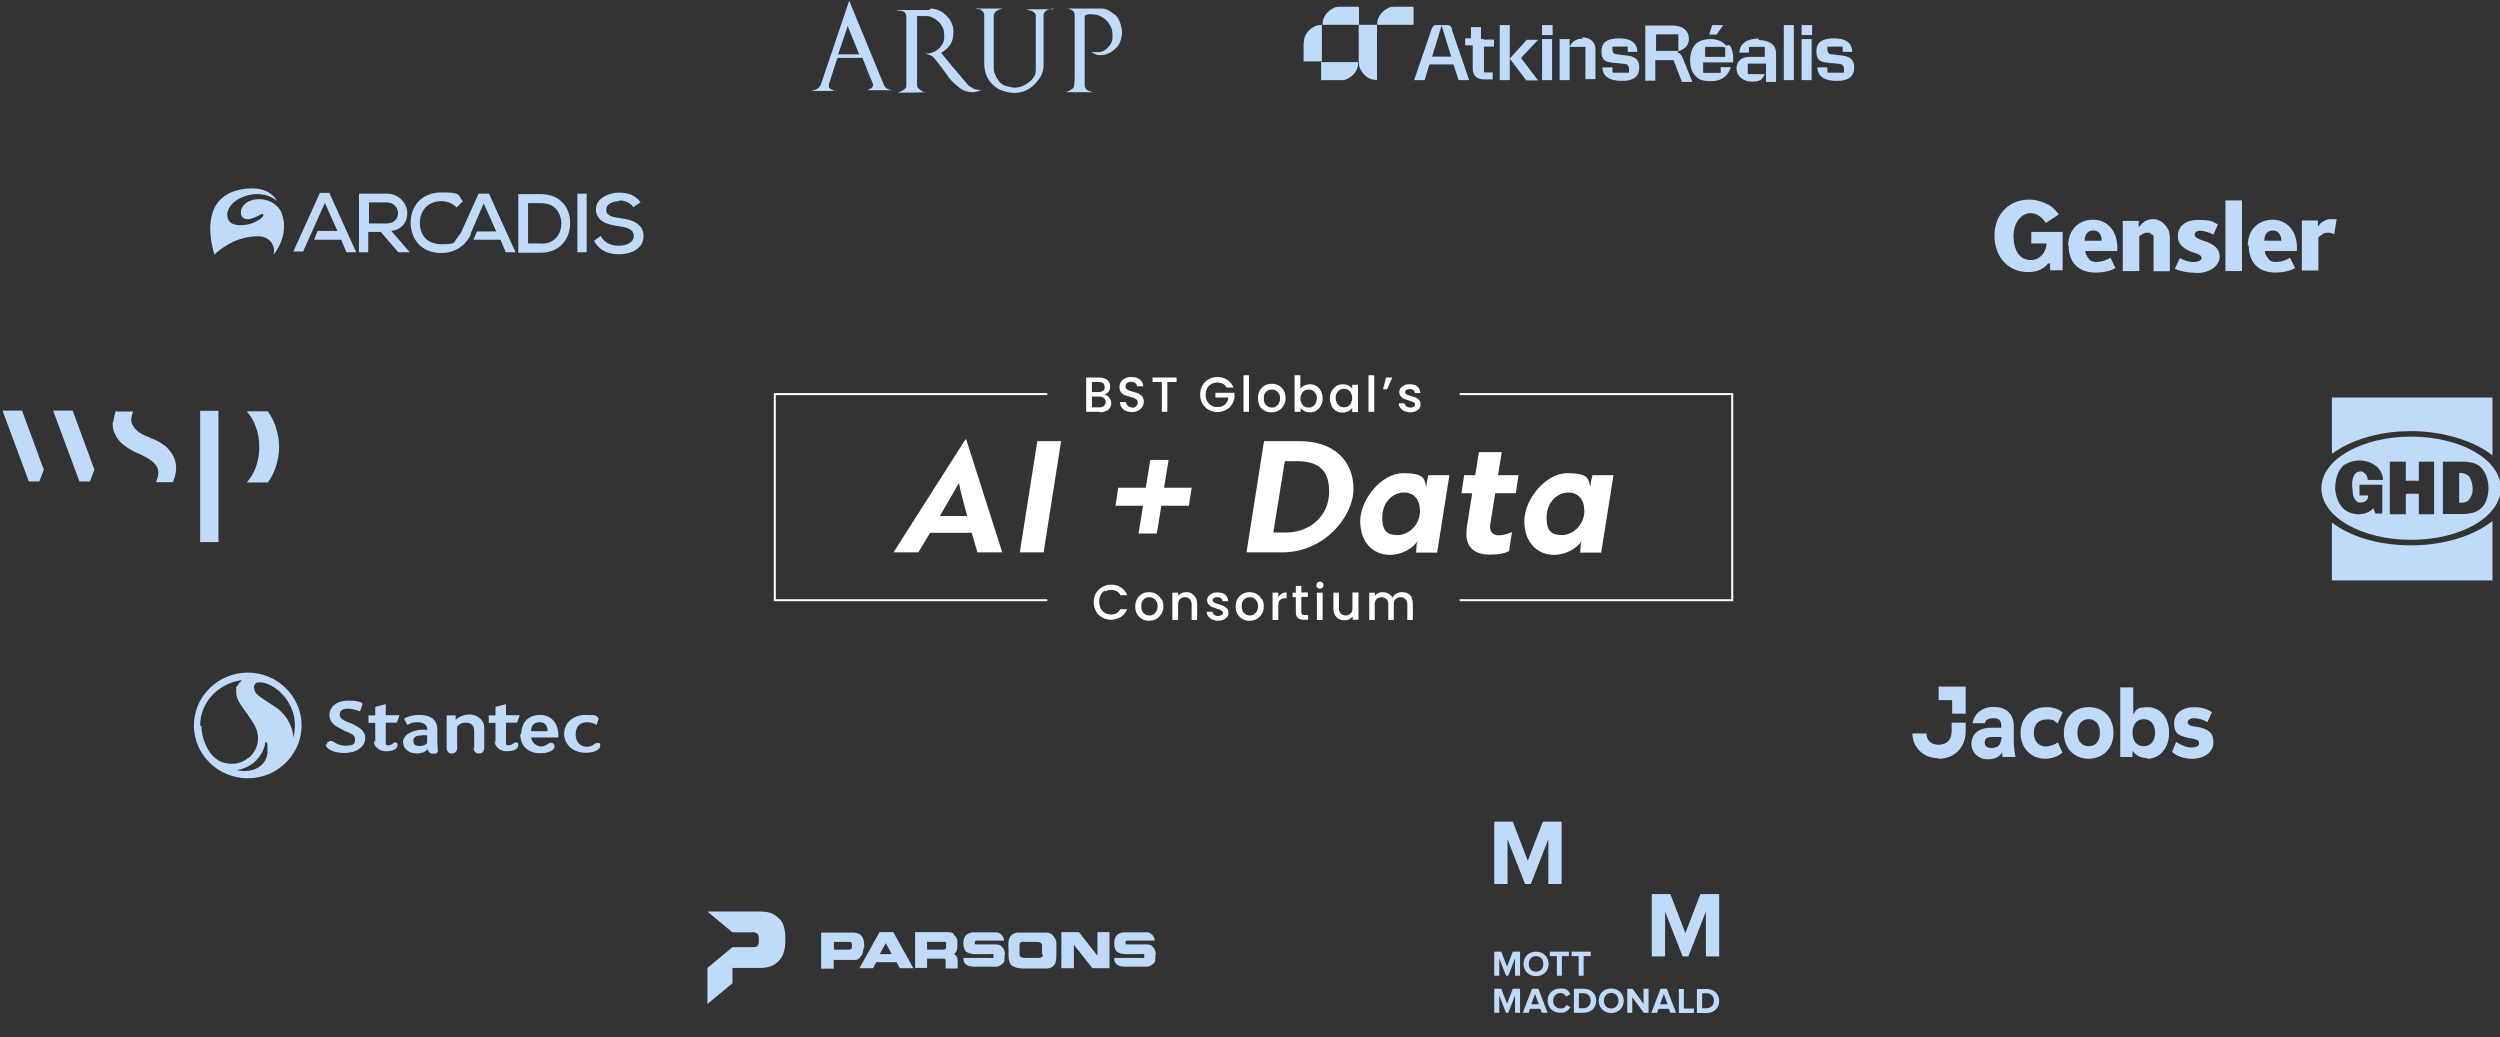 <?xml version="1.0" encoding="UTF-8"?>
<svg id="Layer_1" xmlns="http://www.w3.org/2000/svg" version="1.1" viewBox="0 0 998 414">
  <rect x="0" y="0" width="998" height="414" fill="#333333" stroke="none"/>
  <!-- Generator: Adobe Illustrator 29.4.0, SVG Export Plug-In . SVG Version: 2.1.0 Build 152)  -->
  <defs>
    <style>
      .st0 {
        fill-rule: evenodd;
      }

      .st0, .st1 {
        fill: #bfdbf9;
      }

      .st2 {
        fill: #fff;
      }
    </style>
  </defs>
  <path class="st2" d="M309.7,239.2h108.4v.8h-109.2v-83.1h109.2v.8h-108.4v81.5h0ZM582.7,156.9v.8h108.4v81.5h-108.4v.8h109.2v-83.1h-109.2ZM407.1,220.5h9.5l7-44.4h-9.5l-7,44.4ZM634.9,194.4h0s0-.9.2-2.1l.6-2.6h8.4l-4.9,30.9h-8.4l.2-2.8c0-1.2.5-2,.5-2h0c-1.9,3.1-6.4,5.7-11.1,5.7-6.8,0-11.9-5.1-11.9-13.5s8.3-19.1,17.2-19.1,8.3,2.5,9.2,5.6h0ZM632.4,203.6c0-4.7-2.9-7-6.2-7-4.8,0-8.8,4.1-8.8,10s2.4,7,6.2,7,8.9-3.5,8.9-10h-.1ZM570.2,189.7h8.4l-4.9,30.9h-8.4l.2-2.8c0-1.2.5-2,.5-2h0c-1.9,3.1-6.4,5.7-11.1,5.7-6.9,0-11.9-5.1-11.9-13.5s8.3-19.1,17.2-19.1,8.3,2.5,9.2,5.6h0s0-.9.2-2.1h0l.6-2.6h0ZM566.8,203.6c0-4.7-2.9-7-6.2-7-4.8,0-8.8,4.1-8.8,10s2.4,7,6.2,7,8.9-3.5,8.9-10h-.1ZM385.3,175.4h.4l14.4,45.1h-9.9l-2.3-7.8h-16.6l-4.7,7.8h-9.9l28.7-45.1h-.1ZM382.8,192.8c-1.8,3.1-5.1,9-7.6,13.2h10.9c-1.3-4.6-2.5-9.3-3.3-13.2ZM454.5,213h7.3l1.8-11.1h11l1.1-7.2h-11l1.8-11.1h-7.3l-1.8,11.1h-11l-1.1,7.2h11l-1.8,11.1ZM504.6,176.1h14.2c13.6,0,21.5,7.8,21.5,19s-11.7,25.4-28.4,25.4h-14.3l7-44.4h0ZM508.3,212.6h4.7c10.7,0,17.6-7.3,17.6-16.3s-4.6-12.2-13.1-12.2h-4.6l-4.6,28.5h0ZM590.4,180.4l-1.5,9.3h-4.4l-1.1,7.2h4.3l-2,12.6c-.2,1.1-.2,2.2-.3,3.1-.3,6.5,4.1,8.8,9,8.8s6.6-.7,8-1.4l1.2-7.6c-1.5.7-3.5,1.3-5.4,1.3s-3.8-1.1-3.3-4.4l2-12.4h8.2l1.1-7.2h-8.2l1.5-9.2h-9.1ZM539.9,236.6v6.1c0,1-.2,1.7-.7,2.2s-1.2.8-2,.8-1.5-.3-2-.8-.7-1.3-.7-2.2v-6.1h-2.2v6.4c0,1,.2,1.8.6,2.5.4.7.9,1.2,1.6,1.6.7.4,1.4.5,2.3.5s1.3-.1,1.8-.4c.6-.3,1-.6,1.4-1.1v1.3h2.3v-10.9h-2.4,0ZM525.7,247.5h2.3v-10.9h-2.3v10.9ZM510.3,238.2v-1.6h-2.3v10.9h2.3v-5.7c0-1.1.2-1.9.7-2.3.5-.4,1.1-.7,2-.7h.6v-2.3c-.8,0-1.4.2-1.9.5s-1,.7-1.3,1.3h-.1ZM563.6,238.5c-.4-.7-.9-1.2-1.6-1.6-.7-.4-1.5-.5-2.3-.5s-1.6.2-2.3.6c-.7.4-1.2.9-1.5,1.6-.4-.7-.9-1.2-1.6-1.6-.7-.4-1.5-.6-2.3-.6s-1.3.1-1.8.4c-.6.2-1,.6-1.4,1v-1.2h-2.2v10.9h2.2v-6.1c0-1,.2-1.7.7-2.2s1.2-.8,2-.8,1.5.3,2,.8.7,1.3.7,2.2v6.1h2.2v-6.1c0-1,.2-1.7.7-2.2s1.2-.8,2-.8,1.5.3,2,.8.7,1.3.7,2.2v6.1h2.2v-6.4c0-1-.2-1.8-.6-2.5h.2,0ZM526.9,232.2c-.4,0-.8.1-1,.4-.3.3-.4.6-.4,1s0,.8.4,1c.3.3.6.4,1,.4s.7-.1,1-.4c.3-.3.4-.6.4-1s0-.8-.4-1c-.3-.3-.6-.4-1-.4ZM503.8,239.1c.5.9.7,1.8.7,3s-.2,2.1-.8,3c-.5.9-1.2,1.5-2,2-.9.5-1.8.7-2.9.7s-2-.2-2.8-.7-1.5-1.1-2-2-.7-1.8-.7-3,.2-2.1.7-3,1.2-1.5,2-2,1.8-.7,2.8-.7,2,.2,2.8.7,1.5,1.1,2,2h.2,0ZM502.2,242c0-.8-.1-1.5-.5-2-.3-.5-.7-1-1.2-1.2-.5-.3-1-.4-1.6-.4s-1.1.1-1.6.4c-.5.3-.9.7-1.2,1.2-.3.5-.4,1.2-.4,2,0,1.2.3,2.1.9,2.7.6.6,1.4,1,2.3,1s1.1-.1,1.6-.4c.5-.3.9-.7,1.2-1.2.3-.6.5-1.2.5-2h0ZM519.6,233.9h-2.3v2.7h-1.3v1.8h1.3v6c0,1.1.3,1.8.8,2.3s1.3.7,2.3.7h1.8v-1.9h-1.4c-.5,0-.8,0-1-.3-.2-.2-.3-.5-.3-.9v-6h2.6v-1.8h-2.6v-2.7h.1ZM475.8,236.9c-.7-.4-1.5-.5-2.3-.5s-1.3.1-1.8.4c-.6.2-1,.6-1.4,1v-1.2h-2.3v10.9h2.3v-6.1c0-1,.2-1.7.7-2.2s1.2-.8,2-.8,1.5.3,2,.8.7,1.3.7,2.2v6.1h2.2v-6.4c0-1-.2-1.8-.6-2.5s-.9-1.2-1.6-1.6h0ZM441.2,236.1h0c.7-.4,1.5-.6,2.4-.6s1.6.2,2.2.5c.6.4,1.1.9,1.5,1.6h2.7c-.5-1.3-1.3-2.3-2.5-3.1-1.1-.7-2.4-1.1-3.9-1.1s-2.5.3-3.5.9c-1.1.6-1.9,1.4-2.6,2.5-.6,1.1-.9,2.3-.9,3.6s.3,2.5.9,3.6,1.5,1.9,2.5,2.5c1.1.6,2.3.9,3.5.9s2.8-.4,3.9-1.1,2-1.7,2.5-3.1h-2.7c-.4.7-.8,1.3-1.5,1.6-.6.4-1.4.5-2.2.5s-1.7-.2-2.4-.6c-.7-.4-1.3-1-1.7-1.8-.4-.8-.6-1.7-.6-2.7s.2-1.9.6-2.7,1-1.4,1.7-1.8v.4h.1ZM463.7,239.1c.5.9.7,1.8.7,3s-.2,2.1-.8,3c-.5.9-1.2,1.5-2,2-.9.5-1.8.7-2.9.7s-2-.2-2.8-.7-1.5-1.1-2-2-.7-1.8-.7-3,.2-2.1.7-3,1.2-1.5,2-2,1.8-.7,2.8-.7,2,.2,2.8.7,1.5,1.1,2,2h.2,0ZM462.1,242c0-.8-.1-1.5-.5-2-.3-.5-.7-1-1.2-1.2-.5-.3-1-.4-1.6-.4s-1.1.1-1.6.4c-.5.3-.9.7-1.2,1.2-.3.5-.4,1.2-.4,2,0,1.2.3,2.1.9,2.7.6.6,1.4,1,2.3,1s1.1-.1,1.6-.4c.5-.3.9-.7,1.2-1.2.3-.6.5-1.2.5-2h0ZM488.4,241.8c-.5-.2-1.2-.4-1.9-.6-.6-.2-1-.3-1.3-.4-.3-.1-.6-.3-.8-.5-.2-.2-.3-.4-.3-.7s.2-.7.5-.9.8-.3,1.4-.3,1.1.1,1.4.4c.4.3.6.7.6,1.2h2.3c0-1.1-.5-1.9-1.2-2.6-.8-.6-1.8-.9-3-.9s-1.6.1-2.2.4c-.6.3-1.1.7-1.5,1.1-.3.5-.5,1-.5,1.6s.2,1.3.6,1.7.8.8,1.3,1,1.2.4,2,.7c.8.2,1.5.5,1.8.7.4.2.6.5.6.9s-.2.7-.5.9-.8.4-1.5.4-1.1-.2-1.5-.5-.6-.7-.7-1.2h-2.3c0,.7.2,1.3.6,1.8s.9,1,1.6,1.3,1.5.5,2.3.5,1.6-.1,2.2-.4,1.1-.7,1.5-1.1c.3-.5.5-1,.5-1.7s-.2-1.3-.6-1.7-.8-.7-1.3-1h-.1ZM531.6,161.9c-.5-.9-.7-1.8-.7-2.9s.2-2.1.7-2.9c.5-.8,1.1-1.5,1.9-2,.8-.5,1.6-.7,2.6-.7s1.6.2,2.2.5c.6.3,1.2.8,1.5,1.3v-1.6h2.3v10.9h-2.3v-1.6c-.4.5-.9.9-1.6,1.3-.7.3-1.4.5-2.3.5s-1.8-.2-2.6-.7-1.4-1.2-1.8-2h0ZM533.2,158.9c0,.8.2,1.4.5,2s.7,1,1.2,1.3,1,.4,1.6.4,1.1-.1,1.6-.4c.5-.3.9-.7,1.2-1.3s.5-1.2.5-2-.2-1.4-.5-2-.7-1-1.2-1.3-1-.4-1.6-.4-1.1.1-1.6.4c-.5.3-.9.7-1.2,1.2s-.5,1.2-.5,1.9v.2h0ZM548.6,149.8h-2.3v14.6h2.3v-14.6ZM485.2,156.9v1.8h5.2c-.2,1.2-.6,2.1-1.4,2.8s-1.8,1-3,1-1.7-.2-2.4-.6c-.7-.4-1.3-1-1.7-1.7-.4-.8-.6-1.6-.6-2.6s.2-1.9.6-2.6c.4-.8,1-1.3,1.7-1.7s1.5-.6,2.4-.6,1.6.2,2.2.5,1.1.9,1.5,1.5h2.7c-.5-1.3-1.3-2.3-2.5-3.1-1.1-.7-2.4-1.1-3.9-1.1s-2.5.3-3.5.9c-1.1.6-1.9,1.4-2.5,2.5s-.9,2.3-.9,3.6.3,2.6.9,3.6c.6,1.1,1.5,1.9,2.5,2.5,1.1.6,2.3.9,3.5.9s2.3-.3,3.3-.8,1.8-1.2,2.4-2.1c.6-.9,1-1.9,1.1-3v-1.8h-7.6ZM564.4,162.3c-.3.2-.8.4-1.5.4s-1.1-.2-1.5-.5-.6-.7-.7-1.2h-2.3c0,.7.2,1.3.6,1.8.4.5.9,1,1.6,1.3.7.3,1.5.5,2.3.5s1.6-.1,2.2-.4,1.1-.7,1.5-1.1c.3-.5.5-1,.5-1.7s-.2-1.3-.6-1.7h0c-.4-.4-.8-.7-1.3-1-.5-.2-1.2-.4-1.9-.6-.6-.2-1-.3-1.3-.4-.3-.1-.6-.3-.8-.5s-.3-.4-.3-.7.2-.7.5-.9.8-.3,1.4-.3,1.1.1,1.4.4c.4.3.6.7.6,1.2h2.2c0-1.1-.5-1.9-1.2-2.6s-1.8-.9-3-.9-1.6.1-2.2.4c-.6.3-1.1.7-1.5,1.1-.3.5-.5,1-.5,1.6s.2,1.3.6,1.7c.4.4.8.8,1.3,1s1.2.4,2,.7c.8.2,1.5.5,1.8.7.4.2.6.5.6.9s-.2.7-.5.9h0ZM555.7,150.7h-2.4l-1.2,4.7h1.6l2.1-4.7h0ZM463.7,164.4h2.3v-11.9h3.7v-1.8h-9.6v1.8h3.7v11.9h-.1ZM498.6,149.8h-2.2v14.6h2.2v-14.6ZM451.9,162.6c-.8,0-1.3-.2-1.7-.6-.4-.4-.7-.9-.7-1.5h-2.4c0,.8.2,1.5.6,2.1s1,1.1,1.7,1.4c.7.3,1.6.5,2.5.5s1.8-.2,2.5-.6c.7-.4,1.3-.9,1.6-1.5.4-.6.6-1.3.6-2s-.2-1.6-.6-2.1-.9-.9-1.5-1.2c-.6-.2-1.3-.5-2.2-.7-.7-.2-1.2-.4-1.6-.5-.4-.2-.7-.4-1-.6-.3-.3-.4-.6-.4-1,0-.6.2-1.1.6-1.4.4-.3.9-.5,1.6-.5s1.3.2,1.7.5c.4.4.7.8.7,1.3h2.5c0-1.2-.6-2.1-1.4-2.7-.8-.7-1.9-1-3.3-1s-1.8.2-2.5.5-1.3.8-1.7,1.4c-.4.6-.6,1.3-.6,2.1s.2,1.5.6,2.1c.4.5.9.9,1.4,1.1.6.2,1.3.5,2.2.7.7.2,1.3.4,1.7.5.4.2.7.4,1,.7s.4.7.4,1.1-.2,1.1-.7,1.5c-.4.4-1,.6-1.8.6h0l.2-.2h0ZM502.9,161.9c-.5-.8-.7-1.8-.7-3s.2-2.1.7-3,1.2-1.5,2-2,1.8-.7,2.8-.7,2,.2,2.8.7,1.5,1.1,2,2c.5.9.7,1.8.7,3s-.2,2.1-.8,3c-.5.9-1.2,1.5-2,2-.9.5-1.8.7-2.9.7s-2-.2-2.8-.7-1.5-1.1-2-2h.2,0ZM504.5,159c0,1.2.3,2.1.9,2.7.6.6,1.4,1,2.3,1s1.1-.1,1.6-.4c.5-.3.9-.7,1.2-1.2.3-.6.5-1.2.5-2s-.1-1.5-.5-2c-.3-.5-.7-1-1.2-1.2-.5-.3-1-.4-1.6-.4s-1.1.1-1.6.4c-.5.3-.9.7-1.2,1.2-.3.5-.4,1.2-.4,2h0ZM439.1,164.4h-5.5v-13.7h5.2c.9,0,1.7.2,2.4.5.7.3,1.2.7,1.5,1.3.3.5.5,1.1.5,1.8s-.2,1.5-.6,2-1,.9-1.7,1.2c.7.1,1.4.5,1.9,1.2h0c.5.7.8,1.4.8,2.2s-.2,1.3-.5,1.9c-.4.6-.9,1-1.6,1.3s-1.5.5-2.4.5v-.2h0ZM435.9,156.5h2.8c.7,0,1.3-.2,1.7-.5.4-.3.6-.8.6-1.5s-.2-1.1-.6-1.5c-.4-.3-1-.5-1.7-.5h-2.8v3.9h0ZM438.9,162.6c.8,0,1.4-.2,1.8-.6.4-.4.7-.9.7-1.5s-.2-1.2-.7-1.6c-.5-.4-1.1-.6-1.8-.6h-3v4.3h3.1-.1ZM519.1,164.4h-2.3v-14.6h2.3v5.4c.4-.5.9-1,1.6-1.3s1.4-.5,2.2-.5,1.8.2,2.6.7,1.4,1.1,1.8,2c.4.8.7,1.8.7,2.9s-.2,2.1-.7,2.9c-.4.9-1.1,1.5-1.8,2-.8.5-1.6.7-2.6.7s-1.6-.2-2.2-.5c-.7-.3-1.2-.8-1.5-1.3v1.6h0ZM519.1,159c0,.8.2,1.4.5,2s.7,1,1.2,1.3,1,.4,1.6.4,1.1-.1,1.6-.4c.5-.3.9-.7,1.2-1.3s.5-1.2.5-2-.2-1.4-.5-1.9-.7-1-1.2-1.2c-.5-.3-1.1-.4-1.6-.4s-1.1.1-1.6.4c-.5.3-.9.7-1.2,1.3s-.5,1.2-.5,2v-.2h0Z"/>
  <path class="st1" d="M773.9,302.9c6.3,0,10.8-4.5,10.8-11v-3.4h-5.6v3.4c0,3.4-2,5.4-5.2,5.4s-4.7-1.8-4.9-4.5h-5.6c.2,5.8,4.5,9.9,10.5,9.9v.2ZM779.1,284.9h5.6v-10.8h-10.8v5.4h5.4v5.4h-.2ZM799.7,302.2h4.9c-.4-1.6-.7-4.3-.7-6.1v-6.3c0-4.7-2.9-7.6-8.1-7.6s-8.1,3.6-8.3,6.5h4.9c.2-1.3,1.3-2,3.4-2s3.1.9,3.1,2.9v.9h-4.7c-5.2.4-7.2,3.1-7.2,6.5s2.7,6.1,6.5,6.1,4.9-1.6,5.8-2.7c0,.9,0,1.6.2,2v-.2h.2,0ZM798.8,295.2c0,2.7-2.2,3.4-3.8,3.4s-2.7-.7-2.7-2.2.9-2.2,2.9-2.2h3.8v1.1h-.2ZM816.3,302.9c2.7,0,5.4-.9,7-2.5l-1.8-4c-1.3.9-3.4,1.6-4.7,1.6-2.9,0-4.9-2-4.9-5.4s1.8-5.4,5.2-5.4,2.9.7,4.3,1.6l2-4.3c-1.6-1.6-4-2.2-6.5-2.2-6.5,0-10.3,4.7-10.3,10.3s3.8,10.3,9.9,10.3h-.2ZM833.6,302.9c5.8,0,10.1-4,10.1-10.3s-4-10.3-9.9-10.3-9.9,4.3-9.9,10.3,4,10.3,9.9,10.3h-.2,0ZM833.8,297.9c-2.7,0-4.5-2-4.5-5.4s1.8-5.4,4.5-5.4,4.5,2,4.5,5.4-1.8,5.4-4.5,5.4ZM857.2,302.9c4.5,0,8.7-3.8,8.7-10.3s-3.8-10.3-8.5-10.3-4.5,1.1-5.8,2.9v-10.8h-5.2v27.8h4.9v-2.5c1.3,2,3.6,2.9,5.8,2.9v.2h0ZM855.8,297.9c-2.7,0-4.5-2-4.5-5.4s1.8-5.4,4.5-5.4,4.5,2,4.5,5.4-1.8,5.4-4.5,5.4ZM875.1,302.9c4.9,0,8.5-2.7,8.5-6.5s-1.8-5.2-5.8-6.1l-2.5-.4c-1.3-.2-2-.9-2-1.6s.9-1.6,2.5-1.6,3.4.4,5.4,1.6l1.8-4c-1.8-1.3-4.3-2-7-2-4.9,0-8.1,2.5-8.1,6.5s1.8,4.9,5.8,5.8l2.2.4c1.6.4,2,.9,2,1.8s-1.1,1.6-3.1,1.6-4-.9-6.1-2.2l-1.6,4c1.8,1.6,4.7,2.7,7.9,2.7h0Z"/>
  <path class="st1" d="M334.1,23.7l-3.2,9.9v.9c0,.3,0,.6.6.9.9.6,1.7,1.2,2.9.9h-10.8c2.3-.3,3.5-1.2,4.1-2.6L339,.3l13.9,33.7c.6,1.2,1.7,2,3.8,2h-11c.6,0,.9,0,1.5-.6.6,0,.9-.3,1.2-.9,0,0,.3-.6,0-1.2-.9-2-2.3-5.5-4.1-10.2h-9.9s-.3.6-.3.6ZM334.6,21.7h8.4l-4.6-11.3-3.8,11.3h0ZM425.6,3.4h14.2c1.7,0,3.2.9,4.6,2,1.5.9,2.3,2.3,2.9,4.1.3,1.2.6,2,.6,3.2,0,2.3-.6,4.4-2,6.1-.9.9-1.7,1.7-2.9,2.3-1.2.6-2.3.9-3.5.9s-1.7,0-2.6-.6c-.6,0-1.2-.6-1.2-.6h3.5c1.2-.3,2.3-.9,3.2-2,.9-.9,1.5-2,1.7-3.2v-1.7c0-1.5-.3-2.9-1.2-4.1-.6-1.2-1.7-2.3-2.9-2.9-1.2-.9-2.9-1.2-4.4-1.2s-1.7,0-2.6.6v27.6c0,1.7,1.2,2.6,3.5,2.9h-11c1.7-.6,2.6-1.2,3.2-2,0-.3.3-1.7.3-3.8V6c0-1.5-.9-2-2.6-2.6h-1.2.4ZM371.3,3.4c1.7,0,3.8.6,5.2,1.7s2.9,2.6,3.5,4.4c.6,1.2.6,2.3.6,3.5,0,2.3-.6,4.4-2.3,6.1-.9.9-1.7,1.5-2.6,2,2.3,2.9,5.8,7,10.2,12.2.6.9,1.7,1.5,2.6,2,1.2.6,2,.6,3.2.6h0c-1.2.6-2.3.9-3.5.9s-2.9-.3-4.4-1.2c-2.3-1.7-4.4-3.5-5.8-5.8-3.2-4.4-4.9-6.4-4.9-6.4-.9-1.2-2.3-1.7-3.8-2h0c2.6,0,4.6-.9,6.1-2.6,1.2-1.5,1.7-2.9,1.5-4.6,0-.9,0-1.7-.3-2.6-.6-1.5-1.5-2.6-2.6-3.5s-2.6-1.7-4.1-1.7h-3.8v27.6c0,.3,0,.6.3.9,0,.3.6.6.9.9.6.6,1.2.9,1.7.9h.9c0,.3-11.6.3-11.6.3h0c1.7-.6,2.9-1.2,3.5-2.3V6.6c0-1.2-.6-2-2-2.3-.6,0-1.5,0-2-.3h13.1l.6-.6h-.2ZM420.4,3.4c-2.3.3-3.5,1.2-3.8,2.3v20.6c0,2-.9,4.1-2,5.5-1.2,1.7-2.9,3.2-4.6,4.1-1.7.9-3.5,1.2-5.2,1.2s-4.4-.6-6.4-1.7c-3.8-2.3-5.5-5.8-5.5-10.2V6c0-.9-.6-1.7-1.7-2.3,0,0-.9,0-2-.3h11.3c-2,.3-3.5,1.2-3.8,2.6v20.6c0,1.2,0,2.3.6,3.2.3,1.2,1.2,2,1.7,2.9.9.9,1.7,1.5,2.9,1.7s2,.6,3.2.6c2,0,4.1-.9,5.8-2.3.9-.6,1.5-1.5,2-2.3s.6-2,.6-2.9V6.6c0-1.2-.6-1.7-1.7-2.3-.6,0-1.2-.3-2-.6h10.5l.3-.3h-.2,0Z"/>
  <g>
    <path class="st1" d="M85.6,101.5s-8.9-25.2,14.3-26.3h1c5.2,0,8.3,2.5,9.7,5-1.2-1-3.9-2.7-7.7-2.7s-.8,0-1.2,0c-7.2.6-12,5.4-10.8,9.5.6,2.3,2.9,2.9,5,2.9s3.7-.4,4.8-.8c4.3-1.7,4.8-3.3,4.3-3.7h-.2c-.2,0-.6,0-1,.4-.8.4-2.3,1.2-4.3,1.7h-.6c-1,0-2.1-.4-2.5-1.4-.6-1.4-.2-4.3,3.1-5.8,1.4-.6,2.9-.8,4.1-.8,3.9,0,7.4,2.3,8.7,5.2,3.7,9.1-3.1,17-3.1,17,1-3.7-1.7-7.4-6-7.4h0c-9.1,0-15.5,5.2-17.6,7.4,0,0,0-.2,0-.2Z"/>
    <path class="st0" d="M159.3,100.7h4.3l-7.4-8.5c4.6-.6,6.4-3.9,6.4-7.2s-2.9-7.7-8.3-7.7h-11v23.4h3.7v-8.1h5l7,8.1s.3,0,.3,0ZM147.3,89.3v-8.5h7c3.1,0,4.6,2.3,4.6,4.3s-1.4,4.1-4.6,4.1h-7Z"/>
    <path class="st0" d="M227.6,88.9c0-5.8-3.7-11.4-11.8-11.4h-8.9v23.4h8.9c8.1,0,11.8-6,11.8-11.8v-.2ZM216,97.2h-5.2v-16.1h5.2c5.6,0,7.9,3.9,8.1,7.9,0,4.1-2.3,8.3-8.1,8.3h0Z"/>
    <path class="st1" d="M234.2,77.3h-3.7v23.4h3.7v-23.4Z"/>
    <path class="st1" d="M247,80c2.5,0,4.8,1,5.8,2.7l2.9-1.9c-2.1-3.1-5.4-3.9-8.7-3.9s-9.1,1.9-9.1,6.6,4.3,6.2,9.1,6.8c3.3.4,6,1.2,6,3.9s-3.1,3.9-6,3.9-5.6-1-7.2-3.9l-2.7,1.9c2.1,3.9,5.6,5.4,10.1,5.4s9.7-2.1,9.7-7.2-4.6-6.6-9.3-7.2c-3.1-.4-5.6-1-5.6-3.3s2.3-3.5,5.4-3.5l-.4-.2h0Z"/>
    <path class="st1" d="M131.6,77.3l10.6,23.4h-3.9l-2.1-5h-10.8l1.4-3.5h7.9l-5-11.2-8.7,19.4h-3.9l10.6-23.4h4.1l-.2.2h0Z"/>
    <path class="st1" d="M191.1,77.3h4.1l10.6,23.4h-3.9l-2.1-5h-10.8l1.4-3.3h7.7l-5-11.2-4.6,10.6-.6,1.4v.6c-1.2,2.3-2.7,3.7-2.7,3.7-2.5,2.3-5.6,3.5-8.9,3.5-8.5,0-12.2-5.8-12.4-12,0-6.2,3.9-12.2,12.4-12.2s6.2,1.2,8.5,3.5l-2.5,2.5c-1.7-1.7-3.9-2.5-6-2.5-6,0-8.7,4.3-8.7,8.7s2.5,8.5,8.7,8.5,4.6-.8,6.2-2.5h0c.2-.4,1-1.2,1.7-2.5l6.8-15.1v-.2h.1Z"/>
  </g>
  <path class="st1" d="M592.4,15.8h4v2.8h-4v10.3h3.5v2.8h-3.5c-2.8,0-4.5-1.6-4.5-4.2v-9.4h-3v-2.8h2.3v-4.5h4v4.7l1.2.2h0ZM622.6,32h4V15.6h-4v16.4ZM615.6,14h4.2v-4h-4.2v4ZM615.6,32h4V15.6h-4v16.4ZM579.5,11.6l7,20.4h-4.2l-2.1-6.3h-9.6l-1.9,6.3h-4.2l7-20.4c.5-1.2.9-1.6,1.9-1.6h4.2c.9,0,1.6.2,2.1,1.6,0,0-.2,0-.2,0ZM579.3,22.6l-3.8-12.4-3.8,12.4h7.6ZM688,10h-4.5l-1.2,3.8h3l2.6-3.8h.1ZM607.4,22.9l6.6-7h-4.5l-6.8,7.5,6.6,8.7h4.7l-6.6-8.7v-.5ZM598.7,10v22h4V10h-4ZM632,15.4c-2.8,0-4.5,1.2-5.4,3.3h6.3v12.9h4v-12c0-2.8-2.1-4.7-5.4-4.7l.5.5h0ZM712.1,32h4V10h-4v22ZM719.2,32h4V15.6h-4v16.4ZM735.6,22.2l-4.2-.5c-1.2,0-1.9-.7-1.9-1.9v-1.2h6.1v2.1h3.8c0-3.5-2.6-5.4-7.3-5.4s-7,1.6-7,5.2,1.6,4.2,4.2,4.5l4.9.5c1.2,0,1.9.7,1.9,2.1v1.4h-6.6v-2.1h-4c0,3.5,2.8,5.4,7.7,5.4s7-1.9,7-5.4h0c0-2.6-1.2-4.2-4.5-4.7h-.2,0ZM719.2,14h4.2v-4h-4.2v4ZM670,20.3h-8.9v-6.6h8.9v6.8c3.3-1.2,4.2-3,4.2-4.9,0-3.3-2.3-5.4-6.6-5.4h-10.8v22h4v-8.2h7.3l3.3,8.7h4.2l-3.8-9.4c-.7-1.6-1.2-2.1-2.1-2.3h0l.2-.7h0ZM649.8,22.2l-4.2-.5c-1.2,0-1.9-.7-1.9-1.9v-1.2h6.1v2.1h3.8c0-3.5-2.6-5.4-7.3-5.4s-7,1.6-7,5.2,1.6,4.2,4.2,4.5l4.9.5c1.2,0,1.9.7,1.9,2.1v1.4h-6.6v-2.1h-4c0,3.5,2.8,5.4,7.7,5.4s7-1.9,7-5.4h0c0-2.6-1.2-4.2-4.5-4.7h-.2,0ZM690.3,17.9c1.2,1.4,1.6,3.3,1.6,5.6v1.4h-12v4.2h7v-2.3h4c-.7,3-3.3,5.6-7.7,5.6s-5.2-.9-6.6-2.3c-1.2-1.4-1.9-3.3-1.9-5.9h0c0-2.8.7-4.7,1.9-6.3,1.4-1.6,3.8-2.3,6.3-2.3s4.9.9,6.1,2.6h0l1.2-.2h.1ZM688,18.9v-.2h-7.3v4h8v-3.8h-.7ZM702.1,15.4c-4.5,0-7.7,1.9-7.7,5.6h3.8v-2.3h6.3v4h-6.1c-3.3,0-5.2,1.9-5.2,4.7s2.6,5.2,6.1,5.2,4.2-.9,5.2-3h-6.8v-4.2h7.3v7.3h4v-11.5c0-3.5-3-5.2-7-5.2l.2-.5h0ZM520.4,17.2v7.3h7.3v-14.5c-.9,0-1.9,0-2.8.5s-1.6.9-2.3,1.6-1.2,1.4-1.6,2.3-.5,1.9-.5,2.8c0,0-.1,0-.1,0ZM527.7,32h7.3c.9,0,1.9,0,2.8-.5s1.6-.9,2.3-1.6,1.2-1.4,1.6-2.3.5-1.9.5-2.8h-14.8v7.3h.3ZM542.5,2.7h-7.3c-.9,0-1.9,0-2.8.5s-1.6.9-2.3,1.6-1.2,1.4-1.6,2.3c-.5.9-.5,1.9-.5,2.8h14.5V2.6h0ZM564.3,2.7h-7.3c-.9,0-1.9,0-2.8.5s-1.6.9-2.3,1.6-1.2,1.4-1.6,2.3c-.5.9-.5,1.9-.5,2.8h14.5V2.6h0ZM542.5,24.7c0,.9,0,1.9.5,2.8.5.9.9,1.6,1.6,2.3s1.4,1.2,2.3,1.6,1.9.5,2.8.5V9.9h-7.3v14.8h.1Z"/>
  <g>
    <path class="st1" d="M897.3,98.2c0-6.6,4.3-10.5,10-10.5s10.2,4.8,9.6,12.5h-12.7c0,.7,0,1.1.5,1.8.2.5.7,1.1,1.1,1.6s.9.7,1.6.9c.7,0,1.1.2,1.8,0,1.8,0,3.4-.7,5-1.6l2,4.1c-2.5,1.4-5.2,1.8-8,1.8-6.6,0-10.5-4.1-10.5-10.7h-.5.1ZM910.7,96.1c0-2.3-1.1-4.1-3.4-4.1s-3.4,1.8-3.4,4.1h6.8Z"/>
    <path class="st1" d="M859.7,108.2v-13.7c0-.5-.2-.7-.7-.9-.2-.2-.7-.5-.9-.7h-1.1c-1.1,0-2,.7-3,1.4v13.9h-6.6v-20h6.4v2.5c.7-.9,1.4-1.6,2.3-2.3.9-.5,2-.9,3-.9s1.8,0,2.7.5c.9.2,1.6.9,2.3,1.6s1.1,1.4,1.6,2.3c.2.9.5,1.8.5,2.7v13.7h-6.6.2-.1Z"/>
    <path class="st1" d="M895,80h-6.6v28.2h6.6v-28.2Z"/>
    <path class="st1" d="M932.1,93.4c-.7,0-1.6-.5-2.5-.5s-1.6,0-2.3.5-1.4.9-1.8,1.4v13.2h-6.6v-20h6.4v2.5c.5-.9,1.4-1.8,2.5-2.3.9-.5,2-.9,3.2-.7h1.8l-.9,5.5.2.5h0Z"/>
    <path class="st1" d="M825.6,98.2c0-6.6,4.3-10.5,10-10.5s10.2,4.8,9.6,12.5h-12.7c0,.7,0,1.1.5,1.8.2.5.7,1.1,1.1,1.6s.9.7,1.6.9c.7,0,1.1.2,1.8,0,1.8,0,3.4-.7,5-1.6l2,4.1c-2.5,1.4-5.2,1.8-8,1.8-6.8,0-10.7-4.1-10.7-10.7h-.2,0ZM839,96.1c0-2.3-1.1-4.1-3.4-4.1s-3.4,1.8-3.4,4.1h6.8Z"/>
    <path class="st1" d="M876.4,108.9c-2.7,0-5.7-.5-8.2-1.6l2-4.3c1.6.9,3.4,1.6,5.5,1.6s3.2-.9,3.2-1.6-.7-1.4-2.7-2c-4.3-1.4-6.8-3.2-6.8-6.8s2.7-6.4,8-6.4,5.5.5,8,1.8l-1.8,4.1c-1.6-.9-3.2-1.4-5-1.6-1.8,0-2.5.7-2.5,1.6s1.1,1.6,3.2,2.3c5.5,1.6,6.8,3.9,6.8,6.6s-3,6.4-9.3,6.4"/>
    <path class="st1" d="M817.6,105.2c-.5.5-2.5,3.4-7.7,3.4-7.7.2-13.7-5.5-13.7-14.6s6.6-14.6,14.3-14.3c2.3,0,4.3.7,6.4,1.6s3.6,2.5,5,4.3l-5.2,3.4c-.5-.7-2.5-3.9-6.1-3.9s-6.8,3.6-6.8,9.1,2.3,9.6,6.8,9.6,6.4-4.1,6.4-6.6h-6.1v-4.6h12.5v15.3h-5v-2.7h-.8Z"/>
  </g>
  <path class="st0" d="M8.6,163.9H1l10.5,28.3h4.2l1.8-4.7-8.7-23.6h-.3.1ZM103.5,178.4c0-6-2.1-11-5-14.2h8.4c2.6,3.4,4.5,8.9,4.5,14.2s-1.8,10.7-4.5,14.2h-8.4c2.9-3.1,5-8.1,5-14.2ZM21.4,163.9h7.6l8.7,23.6-1.8,4.7h-4.2l-10.5-28.3h.3-.1ZM87.2,216.4v-52.4h-7.3v52.4h7.3ZM46.3,163.9c-.5,1.3-.8,2.6-1,4.2,0,.3,0,.5-.3.3,0,1.6,0,3.1.8,4.7.8,1.6,1.8,3.1,3.1,4.2,1.3,1,2.9,2.1,4.5,2.9l1.6.8h.3c3.7,1.8,7.6,3.7,7.9,7.3,0,1.6-.3,2.9-1,4.2h6.8c.8-1.8,1.3-3.7,1.3-5.5v-1c-.3-3.1-1.8-5.5-3.9-7.6-1.6-1.3-3.4-2.4-5.2-3.1-.5,0-1-.5-1.8-.8-1.3-.5-2.6-1-3.7-1.8-1.3-.8-2.4-2.1-3.1-3.7-.5-1.6,0-3.1.5-4.7h-6.6v-.3h-.2Z"/>
  <path class="st1" d="M77.4,289.6c0-11.6,9.7-21.1,21.5-21.1s21.5,9.5,21.5,21.1-9.7,21.1-21.5,21.1-21.5-9.5-21.5-21.1h0ZM94.3,307.4c1.1.2,2.1.4,3.4.4,5.1,0,9.1-3.2,9.1-8s-.2-2.5-.8-3.8c-.4,3-1.7,5.5-3.8,7.6-2.1,2.1-4.9,3.4-7.6,3.8,0,0-.3,0-.3,0ZM80.4,289.6c0,3.8,1.3,7.6,3.4,10.8,1.1,1.5,2.3,2.5,3.8,3.4,1.5.8,3.2,1.1,4.9,1.1s2.7-.2,4-.8c1.3-.4,2.3-1.3,3.4-2.1,1.1-1.1,1.7-2.1,2.3-3.4.6-1.3.8-2.5.8-4,0-3.2-1.7-5.9-3.2-8-.6-.6-.8-1.5-1.5-2.1-1.7-2.5-4-5.1-4-8.2s0-1.9.6-2.7c.4-.8,1.1-1.5,1.7-2.1-8.7,1.1-16.7,8.2-16.7,18.2h0l.4.2v-.3h0ZM101.5,274.8c0,2.1,2.3,3.4,5.5,5.5.8.6,1.9,1.3,2.3,1.5,6.3,4,7.8,10.1,7.8,12.7.4-1.5.6-3.2.6-4.9,0-3-.6-5.7-2.1-8.4-1.3-2.5-3.4-4.9-5.7-6.5,0,0-3.2-2.3-5.9-2.3h-1.1c-.2,0-.6.2-.8.4-.2.2-.4.4-.6.8,0,.2-.2.6-.2,1.1h0l.2.2h0ZM171,298.9c-.6.6-1.3,1.1-2.1,1.5-.8.2-1.7.4-2.5.4-3.2,0-5.5-1.9-5.5-4.6s3.4-4.6,7.2-4.9h2.5c0-1.7-1.3-3-3.8-3s-2.7.4-4.2,1.1l-1.3-2.5c1.9-1.1,4-1.5,6.1-1.5,4.9,0,7.2,2.3,7.2,5.9v4.9c0,1.9.2,2.5.2,3.4s-.6,1.3-1.5,1.3-1.1,0-1.7-.4c-.4-.4-.8-.8-.8-1.3h0l.2-.2h0ZM168.4,293.6c-2.3,0-3.4.6-3.4,2.1s.8,2.1,2.5,2.1,2.1-.4,3-1.1v-3.2h-2.1ZM208.1,293c0-4.4,2.7-7.6,7.4-7.6s7.4,3.4,7.4,8.2v.8h-10.8c0,1.1.6,1.9,1.3,2.5.6.6,1.7,1.1,2.5,1.1,2.1,0,3-1.5,4-1.5s1.5.6,1.5,1.5c0,1.5-2.5,2.7-5.7,2.7-5.7,0-8-3.8-8-7.6h0l.4-.2h0ZM212.1,291.9h6.5c0-1.7-.6-3.6-3.2-3.6s-3.4,1.9-3.4,3.6h0ZM197.8,296.4v-7.8h-2.7v-3h2.7v-3.4l4.2-1.1v4.4h5.5l-1.1,3h-4.4v8.4s0,.4.2.4c0,0,.2.2.4.2h.6c1.3,0,1.7-1.1,2.7-1.1h.4s.2,0,.4.2c0,0,.2.2.2.4v.4c0,1.5-1.7,2.5-4.6,2.5s-4.9-1.9-4.9-4.4h0l.2.6.2.3h0ZM189.3,298.7v-6.8c0-1.9-.8-3.4-3.2-3.4s-2.5.6-3.6,1.5v8.7c0,.6-.2,1.1-.6,1.5-.4.4-.8.6-1.5.6s-1.1,0-1.5-.6c-.4-.4-.6-.8-.6-1.5v-13.1h3.6v1.7c1.7-1.5,3.8-2.1,5.7-2.1s5.7,1.5,5.7,5.3v8.2h0c0,.6-.2,1.1-.6,1.5-.4.4-.8.6-1.5.6s-1.1,0-1.5-.6c-.4-.4-.6-.8-.6-1.5h.2ZM149.8,296.4v-7.8h-2.7v-3h2.7v-3.4l4.2-1.1v4.4h5.5l-1.1,3h-4.4v8.4s0,.4.2.4c0,0,.2.2.4.2h.6c1.3,0,1.7-1.1,2.5-1.1h.4s.2,0,.4.2c0,0,.2.2.2.4v.4c0,1.5-1.7,2.5-4.6,2.5s-4.9-1.9-4.9-4.4h0l.4.6.2.3h0ZM130.6,297.2v-.6s0-.4.4-.4.4-.2.4-.4h.6c1.5,0,2.5,1.9,5.9,1.9s3.8-.8,3.8-2.5-1.1-2.1-3-3c-.6-.2-1.7-.6-2.3-1.1-2.5-1.1-4.9-2.7-4.9-5.7s2.7-5.7,7.4-5.7,5.5.8,5.9,1.3l-1.1,3c-1.5-.6-3.2-1.1-4.9-1.1s-3.2.6-3.2,2.3,1.3,2.1,3,3c.6.2,1.1.4,1.7.6,2.5,1.3,5.5,2.5,5.5,5.9s-3.6,5.9-8.2,5.9-7.6-1.7-7.6-3.6h0l.4.2h.2,0ZM225.2,293c0-4.4,3.4-7.6,8.7-7.6s3.6.4,5.1,1.3l-.8,2.7c-1.1-.6-2.3-1.1-3.8-1.1-3.2,0-4.6,2.1-4.6,4.9s1.7,4.9,4.4,4.9,3-1.5,4.2-1.5h.6s.4,0,.4.2c0,0,.2.2.2.4v.6c0,1.5-2.5,2.7-5.7,2.7-5.5,0-8.7-3.6-8.7-7.6h0Z"/>
  <g>
    <path class="st1" d="M995,181.8v-23.1h-64.1v22.5c7.3-5.5,18.8-9.1,31.6-9.1s25.2,3.9,32.5,9.7h0Z"/>
    <path class="st1" d="M930.9,208.6v23.1h64.1v-23.7c-7.3,5.8-19.1,9.7-32.5,9.7s-24.3-3.6-31.6-9.1h0Z"/>
    <path class="st1" d="M962.5,215.5c19.7,0,35.8-9.1,35.8-20.6s-16.1-20.6-35.8-20.6-35.8,9.1-35.8,20.6,16.1,20.6,35.8,20.6h0ZM974.9,184.3h7.9c3.6,0,7,.6,8.8,3.9,2.4,3.6,2.4,9.7,0,13.4-2.4,3.3-5.8,3.6-9.4,3.6h-7v-21h-.3ZM954,184.3h6.4v7.6h5.2v-7.6h6.1v21h-6.1v-8.2h-5.2v8.2h-6.4v-21h0ZM936.1,185.5c3.9-2.7,10.6-2.1,13.7,1.8.9,1.2,1.5,2.7,1.5,4.3h-6.1c0-1.5-.9-2.7-2.1-3.3-.9-.3-2.1,0-2.7.6-1.8,1.8-1.5,4.9-1.2,7.3,0,1.8.6,3.3,2.1,4.3,1.5.3,3.3,0,3.9-1.5,0-.3.3-.9,0-1.2h-3.3v-4.3h9.1v11.5h-2.7c-.3-.6-.6-1.5-.9-2.1-2.1,2.4-6.1,3-9.1,1.8-3.9-1.2-5.8-5.5-6.1-9.4,0-3.9.9-7.6,3.9-10h0v.3h0Z"/>
    <path class="st1" d="M985.6,199.5c.9-1.2,1.5-2.4,1.5-3.9s-.3-3.9-1.5-5.5c-1.2-.9-2.4-1.5-3.9-1.2v11.8c1.5,0,3,0,3.9-1.2h0Z"/>
  </g>
  <path class="st1" d="M345,378.2v-.9c0-1.7-.4-3-1.1-3.7-.7-.9-1.9-1.3-3.5-1.3h-12.6v14.4h5v-3.5h8.9c.6,0,1.1-.4,1.5-.9.6-.6.9-1.1,1.1-1.7s.4-1.3.4-2l.4-.4h0ZM340.1,378c0,.7-.4,1.1-1.3,1.1h-5.9v-3.1h5.9c.4,0,.7,0,1.1.2,0,0,.2.6.2.9v.9h0ZM351.1,372.1l-8,14.4h5.4l1.3-2.4h8.1l1.3,2.4h5.4l-8-14.4h-5.7.2ZM351.2,380.9l2.4-4.4,2.4,4.4h-4.8ZM327.9,372.1h0ZM438.1,372.1h4.8v14.4h-6.8l-7.4-9.3v9.3h-5v-14.4h7l7.4,9.4v-9.4h0ZM380.9,372.8c-.9-.6-1.9-.7-2.8-.7h-12.8v14.3h4.8v-3.7h6.5c.7,0,.9.2.9.9v3h4.8v-3c0-.6,0-1.1-.4-1.7s-.7-.9-1.3-1.1c.2,0,.6,0,.7-.4.4-.4.6-.7.7-1.1,0-.4.2-.9.2-1.3v-1.9c0-.6,0-1.3-.4-1.7-.2-.6-.7-.9-1.1-1.3h0v-.4h.2,0ZM377.7,378.2c0,.7-.4.9-1.3.9h-6.3v-3.1h7.4c.2.2.4.6.2.9v1.1h0v.2h0ZM461.2,381.3v2c0,.6-.4,1.1-.9,1.5-.7.7-1.7,1.1-2.6,1.1h-8.1c-1.7,0-2.8-.2-3.5-.7-.4-.2-.7-.6-.9-.9s-.4-.9-.4-1.3v-.6h11.8l.2-.2v-.4h0v-.9c-.4,0-.9-.2-1.3,0h-5.9c-1.1,0-2.4-.2-3.3-.7-.6-.4-.9-.7-1.1-1.3s-.4-1.1-.4-1.7v-.7c0-2.6,1.1-3.9,3.5-4.3h9.8c.7,0,1.5.6,2,1.1s.9,1.5.9,2.2h-11.3s-.4.4-.4.6h0c0,.6,0,.9.4.9h7.2c1.3,0,2.4,0,3,.7.9.7,1.5,1.9,1.5,3.5h-.2ZM420.1,373.2c-.6-.6-1.5-.9-2.2-.9h-12c-1.9.4-3,1.5-3.3,3.5,0,.9-.2,1.7,0,2.6v3c0,1.9.4,3.1,1.1,3.9,1.3.9,2.8,1.3,4.3,1.3h10.2c.7,0,1.7-.4,2.2-.9.9-.7,1.3-2,1.3-4.1v-5.2c0-1.1-.6-2-1.3-2.8h0l-.2-.4h0ZM416.4,380.9c0,.9-.6,1.5-1.9,1.5h-5.6c-.9,0-1.7-.4-1.9-1.1v-4.4c0-.2.2-.6.4-.7.6-.2,1.1-.4,1.5-.2h5.2c1.1,0,1.9.6,1.9,1.5v3.5h.4,0ZM401,381.3v2c0,.6-.4,1.1-.9,1.5-.7.7-1.7,1.1-2.6,1.1h-8.1c-1.7,0-2.8-.2-3.5-.7-.4-.2-.7-.6-.9-.9s-.4-.9-.4-1.3v-.6h11.8l.2-.2v-.4h0v-.9c-.4,0-.9-.2-1.3,0h-5.9c-1.1,0-2.4-.2-3.3-.7-.6-.4-.9-.7-1.1-1.3s-.4-1.1-.4-1.7v-.7c0-2.6,1.1-3.9,3.5-4.3h9.8c.7,0,1.7.6,2,1.1.6.6.9,1.5.9,2.2h-11.3s-.4.4-.4.6h0c0,.6,0,.9.4.9h7.2c1.3,0,2.4,0,3,.7.9.7,1.5,1.9,1.5,3.5h-.2ZM311.1,366.7c1.7,1.7,2.4,4.4,2.4,7.8v1.1c0,3.3-.7,5.9-2.4,7.8s-4.1,3-7.4,3h-11.3v6.1l-10,8.3v-14.4l10-8.3h7.6c.9,0,1.9,0,2.2-.4.6-.4.7-.9.7-2v-1.1c0-.9-.2-1.7-.7-2-.7-.4-1.5-.6-2.2-.4h-7.6l-10-8.3h21.3c3.3,0,5.7.9,7.4,3v-.2Z"/>
  <path class="st1" d="M623.4,328v24.9h-5.3v-17.9l-7,17.9h-2.3l-7-17.9v17.9h-5.3v-24.9h7.4l6,15.6,6-15.6h7.5,0ZM678.8,356.9l-6,15.6-6-15.6h-7.4v24.9h5.3v-17.9l7,17.9h2.3l7-17.9v17.9h5.3v-24.9h-7.5,0ZM604.8,389.5v-6.9l-2.7,6.9h-.9l-2.7-6.9v6.9h-2v-9.6h2.8l2.3,6,2.3-6h2.9v9.6h-2,0ZM608.2,384.8c0-2.9,2.1-4.9,5-4.9s5,2.1,5,4.9-2.1,4.9-5,4.9-5-2.1-5-4.9ZM616.1,384.8c0-1.8-1.1-3.1-2.9-3.1s-2.9,1.3-2.9,3.1,1.1,3.1,2.9,3.1,2.9-1.4,2.9-3.1ZM621.5,389.5v-7.8h-2.8v-1.8h7.6v1.8h-2.8v7.8h-2ZM630.2,389.5v-7.8h-2.8v-1.8h7.6v1.8h-2.8v7.8h-2ZM604.8,404.3v-6.9l-2.7,6.9h-.9l-2.7-6.9v6.9h-2v-9.6h2.8l2.3,6,2.3-6h2.9v9.6h-2,0ZM615.5,404.3l-.6-1.6h-4.1l-.6,1.6h-2.3l3.7-9.6h2.5l3.7,9.6h-2.3ZM612.8,396.8l-1.5,4.1h3l-1.5-4.1ZM617.8,399.5c0-2.9,2.2-4.9,5.1-4.9s3.2.9,4,2.3l-1.7.9c-.4-.8-1.3-1.4-2.2-1.4-1.7,0-3,1.3-3,3.1s1.3,3.1,3,3.1,1.8-.6,2.2-1.4l1.7.8c-.8,1.5-2.3,2.4-4,2.3-2.9,0-5.1-2-5.1-4.9h0ZM628.3,404.3v-9.6h3.8c3,0,5.1,1.9,5.1,4.8s-2.1,4.8-5.1,4.8h-3.8ZM635,399.5c0-1.7-1-3-3-3h-1.7v6h1.7c1.9,0,3-1.4,3-3h0ZM638.2,399.5c0-2.9,2.1-4.9,5-4.9s5,2.1,5,4.9-2.1,4.9-5,4.9-5-2.1-5-4.9h0ZM646.1,399.5c0-1.8-1.1-3.1-2.9-3.1s-2.9,1.3-2.9,3.1,1.1,3.1,2.9,3.1,2.9-1.4,2.9-3.1h0ZM656.2,404.3l-4.6-6.2v6.2h-2v-9.6h2.1l4.4,6v-6h2v9.6h-2,0ZM666.8,404.3l-.6-1.6h-4.1l-.6,1.6h-2.3l3.7-9.6h2.5l3.7,9.6h-2.3ZM664.2,396.8l-1.5,4.1h3l-1.5-4.1ZM670.2,404.3v-9.5h2v7.8h4v1.8h-6.1,0ZM677.4,404.3v-9.5h3.8c3,0,5.1,1.9,5.1,4.8s-2.1,4.8-5.1,4.8h-3.8ZM684.2,399.5c0-1.7-1-3-3-3h-1.7v6h1.7c1.9,0,3-1.4,3-3h0Z"/>
</svg>